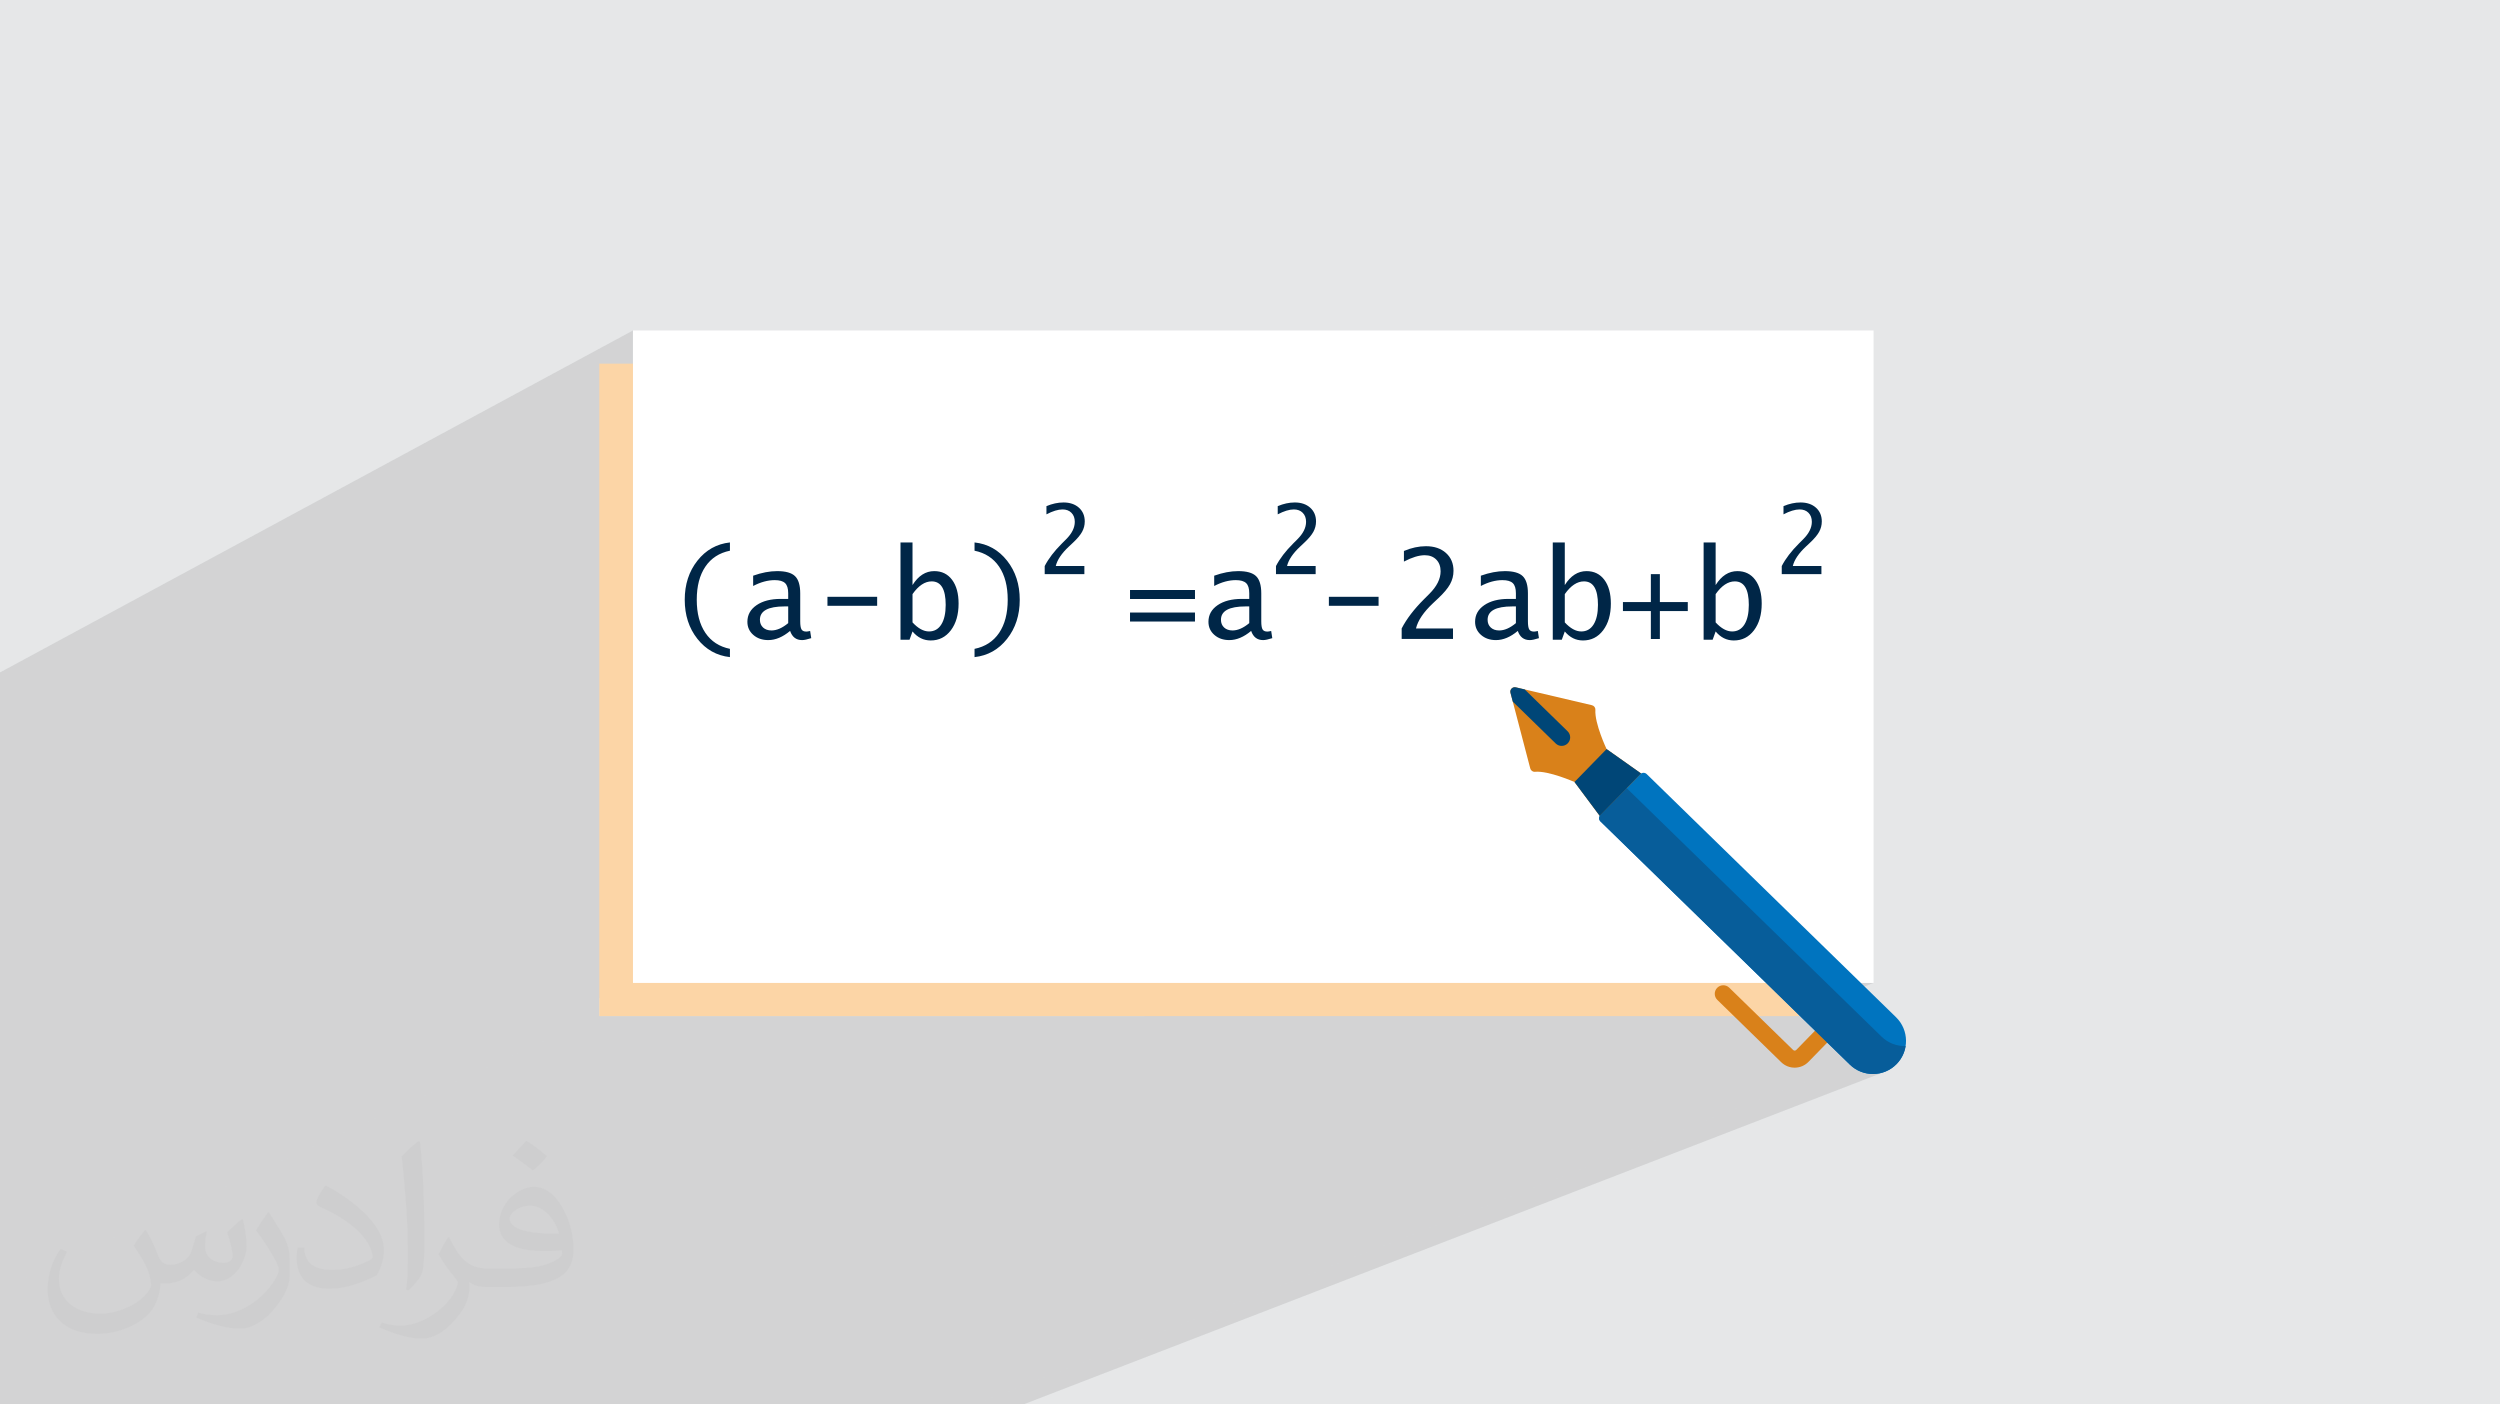 <?xml version="1.0" encoding="UTF-8"?>
<!DOCTYPE svg PUBLIC "-//W3C//DTD SVG 1.0//EN" "http://www.w3.org/TR/2001/REC-SVG-20010904/DTD/svg10.dtd">
<!-- Creator: CorelDRAW -->
<svg xmlns="http://www.w3.org/2000/svg" xml:space="preserve" width="94.192mm" height="52.917mm" version="1.0" style="shape-rendering:geometricPrecision; text-rendering:geometricPrecision; image-rendering:optimizeQuality; fill-rule:evenodd; clip-rule:evenodd"
viewBox="0 0 9404.92 5283.66"
 xmlns:xlink="http://www.w3.org/1999/xlink"
 xmlns:xodm="http://www.corel.com/coreldraw/odm/2003">
 <defs>
  <style type="text/css">
   <![CDATA[
    .fil3 {fill:#FCD5A6}
    .fil4 {fill:white}
    .fil6 {fill:#D9811A;fill-rule:nonzero}
    .fil5 {fill:#002647;fill-rule:nonzero}
    .fil9 {fill:#004677;fill-rule:nonzero}
    .fil7 {fill:#0074BF;fill-rule:nonzero}
    .fil8 {fill:#075D9A;fill-rule:nonzero}
    .fil2 {fill:#373435;fill-opacity:0.031}
    .fil1 {fill:#2B2A29;fill-opacity:0.102}
    .fil0 {fill:#E6E7E8}
   ]]>
  </style>
 </defs>
 <g id="Layer_x0020_1">
  <polygon class="fil0" points="-0,0 9404.92,0 9404.92,5283.66 -0,5283.66 "/>
  <path class="fil1" d="M2381.24 2212.53l304.56 -154.68 -7.75 4.09 -7.55 4.49 -7.33 4.9 -7.12 5.31 -6.92 5.72 -6.7 6.13 -6.49 6.53 -6.27 6.94 -6.07 7.35 -5.77 7.65 -5.4 7.86 -5.02 8.06 -1.87 3.3 99.33 -50.31 12.84 -5.82 13.7 -4.72 14.56 -3.61 -145.31 73.59 -2.19 4.31 -3.9 8.67 -3.53 8.88 -3.17 9.08 -2.8 9.29 -2.42 9.49 -2.05 9.69 -1.67 9.9 -1.3 10.09 -0.94 10.29 -0.55 10.49 -0.19 10.7 0.19 10.74 0.55 10.53 0.94 10.33 0.75 5.82 254.94 -127.94 0 38.77 10.46 -5.16 10.37 -4.47 10.29 -3.79 10.19 -3.11 10.12 -2.42 10.03 -1.73 9.95 -1.03 9.88 -0.35 6.53 0.18 6.05 0.53 5.57 0.88 5.1 1.24 4.61 1.59 4.14 1.95 3.65 2.3 3.19 2.65 2.74 3.07 2.37 3.54 2.01 4.01 1.65 4.5 1.29 4.96 0.91 5.44 0.56 5.92 0.18 6.38 0 19.01 422.44 -209.9 0 133.91 549.05 -270.43 0 30.79 8.65 -4.25 8.35 -3.75 8.03 -3.18 7.73 -2.61 7.43 -2.03 7.11 -1.45 6.81 -0.87 6.5 -0.29 5.12 0.2 4.85 0.6 4.59 1 4.31 1.39 4.05 1.8 3.78 2.19 3.51 2.59 3.26 2.99 2.95 3.31 2.55 3.59 2.16 3.84 1.77 4.11 1.37 4.38 0.98 4.64 0.59 4.9 0.2 5.17 -0.51 8.26 -1.54 8.24 -2.56 8.23 -3.57 8.21 -4.6 8.21 -5.61 8.18 -6.64 8.17 -7.66 8.15 -15.84 15.84 -10.4 10.67 -9.75 10.65 -9.09 10.62 -8.42 10.59 -7.75 10.58 -7.09 10.55 -6.42 10.54 -5.75 10.51 0 30.56 149.22 0 -291.4 140.52 -0.13 0.97 -1.39 8.37 -1.65 8.15 -1.91 7.91 -2.15 7.69 -2.42 7.46 -2.66 7.23 -2.92 7 -3.17 6.78 -3.41 6.54 -3.66 6.32 -3.92 6.09 -8.53 11.36 -9.39 10.26 -10.24 9.16 -11.11 8.06 -11.98 6.94 -41.13 19.72 0 4.28 1140.54 -546.65 0 30.67 8.65 -4.13 8.35 -3.75 8.04 -3.18 7.73 -2.61 7.42 -2.03 7.11 -1.45 6.81 -0.87 6.5 -0.29 5.12 0.2 4.85 0.6 4.58 1 4.32 1.39 4.04 1.8 3.78 2.19 3.52 2.59 3.25 2.99 2.95 3.31 2.56 3.59 2.16 3.84 1.77 4.11 1.37 4.38 0.98 4.64 0.59 4.9 0.2 5.17 -0.51 8.26 -1.54 8.24 -2.56 8.23 -3.57 8.21 -4.6 8.21 -5.61 8.18 -6.64 8.17 -7.66 8.15 -15.84 15.84 -10.4 10.67 -9.75 10.65 -9.09 10.62 -8.42 10.59 -7.75 10.58 -7.09 10.55 -6.42 10.54 -5.75 10.51 0 30.56 149.22 0 -258.52 121.33 8.76 0 0 62.87 -1.1 0.86 582.94 -272.36 0 39.56 11.19 -5.21 10.79 -4.86 10.4 -4.11 9.99 -3.37 9.61 -2.62 9.21 -1.88 8.81 -1.12 8.42 -0.38 6.62 0.26 6.28 0.78 5.93 1.29 5.59 1.81 5.24 2.32 4.89 2.84 4.55 3.34 4.21 3.85 3.8 4.3 3.3 4.64 2.79 4.98 2.29 5.32 1.79 5.66 1.27 6.01 0.76 6.34 0.26 6.69 -0.66 10.67 -2 10.66 -3.31 10.64 -4.63 10.61 -5.95 10.61 -7.27 10.58 -8.59 10.57 -9.9 10.56 -20.49 20.49 -13.44 13.84 -2.54 2.78 500.74 -230.51 0 157.4 92.58 -42.18 -10.45 5.74 -9.97 7.38 -9.47 9.01 -8.99 10.65 -8.49 12.28 -45.21 20.57 0 12.89 89.21 -40.55 9.23 -3.74 9.38 -2.24 9.53 -0.75 12.34 1.38 10.69 4.14 9.05 6.9 7.41 9.66 5.77 12.42 0.43 1.6 704.94 -319.09 0 30.45 8.66 -3.91 8.34 -3.75 8.04 -3.18 7.73 -2.61 7.42 -2.03 7.11 -1.45 6.81 -0.87 6.5 -0.29 5.12 0.2 4.85 0.6 4.59 1 4.31 1.39 4.05 1.8 3.78 2.19 3.51 2.59 3.26 2.99 2.95 3.31 2.55 3.59 2.16 3.84 1.77 4.11 1.37 4.38 0.98 4.64 0.59 4.9 0.2 5.17 -0.51 8.26 -1.54 8.24 -2.56 8.23 -3.57 8.21 -4.6 8.21 -5.61 8.18 -6.64 8.17 -7.66 8.15 -15.84 15.84 -10.4 10.67 -9.75 10.65 -9.09 10.62 -8.42 10.59 -7.75 10.58 -7.09 10.55 -6.42 10.54 -5.75 10.51 0 30.56 149.22 0 -273.28 121.15 -0.13 5.83 -0.77 10.86 -1.29 10.21 -1.8 9.54 -2.31 8.89 -2.82 8.22 -3.33 7.56 -3.83 6.89 -4.33 6.18 -4.74 5.36 -5.16 4.53 -5.59 3.7 -5.99 2.89 -57.79 25.5 6.36 3.63 8.74 3.7 9.12 2.66 9.5 1.59 9.88 0.53 11.46 -0.6 10.89 -1.8 10.33 -3 9.78 -4.19 -708.25 311.65 40.54 39.53 4.17 4.98 3.01 5.54 1.85 5.92 0.66 6.12 -0.51 6.14 -1.69 5.97 -2.87 5.62 -4.05 5.08 -4.98 4.17 -5.54 3.01 -137.64 60.13 7.1 27.15 1.02 2.85 1.48 2.58 1.87 2.26 2.21 1.89 2.5 1.48 2.73 1.03 2.9 0.54 3.03 0 10.11 -0.35 10.98 0.64 11.64 1.49 12.1 2.22 12.23 2.79 212.33 -92.24 129.83 91.8 2.77 -1.19 -2.52 1.37 -0.03 0.02 -0.37 0.24 -0.26 0.18 -2.33 1.96 -51.39 52.69 -98.94 101.47 -0.01 0 0.01 0 -0.01 0 -1.93 2.44 -0.14 0.22 -0.2 0.31 -0.05 0.09 13.87 18.6 -9.32 3.97 155.48 151.63m465.54 453.97l404.37 0 -287.51 113.96m62.9 61.35l19.68 -7.75 -5.54 3.01 -4.98 4.18 -4.73 4.86m-3160.75 1406.31l154.03 0 0.01 0 28.3 0 1925.62 -743.65 0.36 743.65 -0.36 -743.65 1318.89 -509.34 -11.35 4.13 -11.62 3 -11.82 1.86 -11.92 0.72 -8.82 -0.31 96.37 -37.25 -0.01 0 -96.37 37.25 -3.11 -0.11 -11.86 -1.57 -11.7 -2.7 -11.44 -3.84 -11.11 -4.98 -10.68 -6.14 -10.16 -7.27 -9.56 -8.43m-938.37 -938.51l0.01 -0.01 -0.01 0.01zm-6020.66 1783.93l0 -24.73 0 -10.92 0 -25.99 0 -335.87 0 -19.87 0 -9.92 0 -26.02 0 -17.05 0 -12.75 0 -0.18 0 -13.8 0 -931.48 0 -840.02 0 -52.04 2381.24 -1286.5 0 969.24 0 1012.07 1869.84 -886.32 244.42 0 -2114.26 994.53 0 364.93 -126.73 58.06 0 66.71 2049.9 0 1716.56 -732.25 157.41 153.51 465.54 453.97 116.84 113.96 0.01 0 11.08 10.81 149.69 0 -106.6 42.02 8.73 8.52 4.42 4.3 130.92 127.68 -3291.68 1278.63 -0.01 0 -148.65 0 -95.91 0 -9.98 0 -43.14 0 -9.98 0 -1.86 0 -109.07 0 -6.93 0 -27.17 0 -167.84 0 -379.03 0 -100.64 0 -6.47 0 -1681.51 0 -43.23 0 -4.08 0 -0.01 0 -116.25 0 -59.73 0 -2.17 0 -0.56 0 -147.53 0 -137.74 0 -60.73 0 -38.99 0 -47.84 0 -9.98 0 -4.9 0 -86.37 0 -107.84 0 -11.18 0 0 -27.77 0 -5.35 0 -12.16 0 -9 0 -31.67 0 -20.92 0 -12.28 0 -17.49 0 -2.51 0 -6.7 0 -8.46 0 -1.18 0 -3.02 0 -5.22 0 -21.77 0 -6.98 0 -3.22 0 -4.42 0 -4.73 0 -10.14 0 -17.52 0 -1.02 0 -6.02 0 -3.77 0 -8.81 0 -8.87 0 -10.08 0 -5.23 0 -41.37 0 -0.35 0 -0.16 0 -4.27 0 -6.06 0 -13.57 0 -0.42 0 -7.95 0 -4.98 0 -38.72 0 -1.05 0 -9.59 0 -2.74 0 -16.6 0 -4.4 0 -2.4 0 -2.28zm2254.52 -1027.93l-2245.22 1023.69 -9.3 4.24 22.82 -10.4 2231.7 -1017.53z"/>
  <path class="fil2" d="M548.54 4627.69c17.95,27.21 29.6,53.36 40.96,82.43 8.45,16.91 12.93,48.09 52.57,48.09 11.61,0 28.28,-3.42 43.06,-11.61 16.63,-8.73 29.32,-21.94 35.94,-42l15.85 -53.36 38.57 -19.02 2.64 2.64c-5.27,20.09 -6.59,39.36 -6.59,54.43 0,44.63 38.57,61.56 69.22,61.56 17.95,0 34.09,-8.73 34.09,-25.11 0,-21.13 -8.98,-57.06 -20.62,-89.29 17.95,-17.95 35.94,-35.94 56.53,-50.47l3.17 1.6c8.98,38.04 14,75.56 14,100.66 0,24.57 -10.83,51.79 -19.81,69.49 -18.49,34.87 -51.25,62.62 -90.87,62.62 -30.1,0 -63.65,-15.07 -86.66,-43.06l-1.32 0c-21.66,26.96 -55.22,51.25 -108.86,51.25l-16.63 0c-2.64,35.41 -10.29,60.49 -21.94,82.95 -31.95,62.34 -126.81,106.47 -216.1,106.47 -124.17,0 -186.51,-71.59 -186.51,-166.96 0,-58.91 19.27,-113.6 48.88,-152.42l24.29 10.04c-18.49,35.41 -30.91,68.68 -30.91,101.45 0,89.29 72.66,131.83 156.4,131.83 77.68,0 173.83,-49.41 191.28,-106.72 -6.59,-62.62 -30.1,-91.93 -66.04,-148.99 10.83,-19.02 24.83,-38.04 42.28,-58.38l3.17 0 0 0 0 0 -0.02 -0.09zm1432.13 -336.04c26.15,16.39 51.79,35.66 76.87,57.85 -14,19.81 -31.45,37.79 -53.11,53.64 -25.11,-20.34 -50.19,-37.79 -75.84,-56.27 17.42,-19.55 34.62,-38.29 52.04,-55.22l0 0 0 0 0 0 0 0 0 0 0.03 0zm13.47 244.11c-42.28,0 -76.87,27.75 -76.87,48.34 0,44.13 84.53,57.85 185.72,57.31 -12.68,-51.79 -57.06,-105.68 -108.86,-105.68l0.01 0.03zm-94.86 236.19c54.96,0 103.04,-1.6 139.74,-10.83 40.96,-10.29 75.56,-30.91 75.56,-45.17 0,-3.7 0,-8.19 -1.32,-11.89 -22.98,2.11 -49.41,2.11 -72.38,2.11 -74.49,0 -131.55,-16.91 -154.02,-58.66 -5.55,-11.61 -9.51,-24.57 -9.51,-39.36 0,-40.43 17.42,-79.79 48.09,-107 25.61,-22.45 53.89,-36.44 82.67,-36.44 52.04,0 93.51,41.75 122.57,107.54 15.85,35.94 26.68,77.4 26.68,129.72 0,34.87 -9.51,64.19 -31.17,85.85 -40.43,39.11 -114.92,53.89 -229.04,53.89l-51.79 0 0 0 -13.47 0c-28.28,0 -48.62,-5.02 -64.72,-17.42l-2.64 0c0.79,6.59 1.32,12.93 1.32,19.02 0,25.61 -8.45,58.38 -25.61,84.53 -50.72,75.3 -105.68,108.04 -153.24,108.04 -48.09,0 -107,-18.49 -160.11,-42.54l9.51 -18.49c17.17,7.13 40.96,11.89 73.7,11.89 85.85,0 198.66,-82.43 212.66,-163 -3.17,-6.59 -8.98,-15.32 -17.17,-24.57 -25.11,-29.85 -40.96,-54.68 -55.75,-80.83 12.68,-25.11 24.29,-45.17 35.13,-63.4l4.49 -0.53c36.72,74.77 69.99,117.55 144.23,117.55l11.61 0 0 0 53.89 0 0 0 0 0 0 0 0 0 0 0 0.09 0.01zm-371.98 79c6.34,-34.34 6.87,-72.91 6.87,-108.86l0 -53.36c0,-99.6 -12.68,-244.36 -22.98,-338.68 17.95,-19.27 43.06,-42 62.87,-57.31l5.81 1.6c13.47,118.62 16.63,256 16.63,383.06 0,33.3 -1.32,65.79 -4.49,89.55 -1.85,30.1 -19.27,52.83 -56.53,87.7l-8.19 -3.7zm-382.8 -157.19c1.85,46.77 24.83,83.49 105.15,83.49 49.93,0 92.19,-12.93 138.96,-35.13 8.45,-3.7 12.93,-8.73 12.93,-12.93 0,-29.32 -22.45,-68.15 -60.23,-103.55 -36.72,-33.3 -85.34,-62.62 -130.76,-82.18 -15.6,-6.59 -20.62,-13.47 -20.62,-20.09 0,-13.47 17.95,-41.75 32.77,-62.09l5.02 -0.53c52.04,27.21 110.17,67.64 153.24,112.53 39.11,41.47 63.4,83.49 63.4,129.19 0,33.81 -10.29,65.51 -26.96,95.11 -57.06,28.79 -117.83,50.72 -178.06,50.72 -73.17,0 -123.1,-34.34 -123.1,-114.92 0,-8.73 0,-22.19 3.17,-39.64l25.11 0 0 0 0 0 0 0 0 0 0 0 -0.02 0zm-132.37 -132.9l45.45 73.45c16.63,27.21 32.23,56.81 32.23,103.55l0 59.7c0,48.34 -30.91,100.13 -80.83,151.38 -39.11,34.62 -73.7,49.41 -105.68,49.41 -47.55,0 -101.98,-14.79 -164.85,-41.75l7.13 -18.49c19.81,5.27 42.79,9.77 71.06,9.77 90.36,-0.53 182.8,-66.57 225.08,-147.15 5.02,-9.26 6.87,-17.95 6.87,-24.04 0,-9.26 -5.02,-19.55 -8.98,-28.79 -22.98,-43.31 -48.62,-82.95 -76.87,-119.68 14.79,-23.25 29.6,-45.7 45.7,-67.9l3.7 0.53 0 0 0 0 0 0 0 0 0 0 -0.02 0.01z"/>
  <g id="_2952851725744">
   <rect class="fil3" x="2254.52" y="1368.05" width="4667.04" height="2454.46"/>
   <rect class="fil4" x="2381.25" y="1243.29" width="4667.04" height="2454.46"/>
   <g>
    <path class="fil5" d="M2745.97 2472.03c-49.75,-5.49 -90.57,-28.41 -122.36,-68.68 -31.78,-40.27 -47.64,-89.32 -47.64,-147.17 0,-57.61 15.86,-106.6 47.64,-146.86 31.79,-40.27 72.61,-63.18 122.36,-68.69l0 31.08c-39.95,8.17 -70.79,28.11 -92.38,59.97 -21.59,31.87 -32.42,73.39 -32.42,124.49 0,51.17 10.83,92.69 32.42,124.64 21.59,31.94 52.43,51.96 92.38,60.12l0 31.08zm226.38 -98.58c-27.48,23 -54.79,34.54 -82.11,34.54 -22.77,0 -41.6,-6.52 -56.35,-19.55 -14.84,-12.95 -22.22,-29.43 -22.22,-49.29 0,-25.9 11.46,-46.7 34.46,-62.49 23,-15.78 53.38,-23.62 91.05,-23.62l28.02 0 0 -21.51c0,-17.65 -3.92,-30.29 -11.69,-37.83 -7.85,-7.53 -20.8,-11.3 -38.85,-11.3 -26.22,0 -53.3,7.38 -81.32,22.06l0 -38.77c32.1,-11.46 62.25,-17.19 90.34,-17.19 31.71,0 54.08,6.28 67.11,18.84 13.11,12.56 19.62,34.3 19.62,65.07l0 104.7c0,15 1.65,25.28 4.87,30.69 3.22,5.41 9.26,8.17 18.13,8.17 2.9,0 7.69,-0.79 14.28,-2.28l4.16 27c-15.15,4.86 -26.61,7.3 -34.38,7.3 -22.3,0 -37.36,-11.54 -45.13,-34.54zm-7.15 -29.28l0 -62.87 -13.5 0c-61.93,0 -92.93,16.72 -92.93,50.23 0,12.09 4,21.83 11.93,29.2 7.93,7.31 18.52,10.99 31.63,10.99 19.78,0 40.73,-9.19 62.86,-27.55zm147.65 -65.23l0 -33.9 186.97 0 0 33.9 -186.97 0zm274.79 127.63l0 -365.93 45.21 0 0 160.29c21.98,-34.94 49.22,-52.44 81.72,-52.44 28.41,0 50.78,10.91 67.11,32.74 16.33,21.9 24.48,51.64 24.48,89.31 0,41.37 -9.66,74.89 -28.97,100.47 -19.38,25.59 -44.65,38.38 -75.97,38.38 -26.84,0 -49.6,-11.3 -68.37,-33.91l-11.22 31.08 -33.99 0zm45.21 -65.14c20.96,22.69 41.68,34.06 62.09,34.06 19.86,0 35.33,-8.79 46.31,-26.37 10.91,-17.5 16.41,-42.07 16.41,-73.7 0,-58.87 -17.58,-88.31 -52.67,-88.31 -25.58,0 -49.6,15.94 -72.13,47.88l0 106.44zm233.36 -300.78c49.91,5.5 90.73,28.42 122.44,68.69 31.71,40.26 47.57,89.32 47.57,147.09 0,57.69 -15.86,106.67 -47.65,146.94 -31.78,40.27 -72.6,63.18 -122.36,68.68l0 -31.08c40.03,-8.16 70.8,-28.18 92.38,-59.96 21.59,-31.87 32.42,-73.47 32.42,-124.8 0,-50.94 -10.75,-92.39 -32.26,-124.33 -21.59,-31.95 -52.43,-51.96 -92.54,-60.13l0 -31.08zm584.87 297.64l0 -33.91 244.42 0 0 33.91 -244.42 0zm0 -84.77l0 -33.91 244.42 0 0 33.91 -244.42 0zm455.72 119.94c-27.47,23 -54.79,34.54 -82.11,34.54 -22.76,0 -41.56,-6.56 -56.35,-19.55 -14.8,-12.99 -22.21,-29.43 -22.21,-49.29 0,-25.9 11.45,-46.7 34.45,-62.49 23.01,-15.78 53.38,-23.62 91.05,-23.62l28.03 0 0 -21.51c0,-17.65 -3.91,-30.31 -11.7,-37.83 -7.83,-7.55 -20.8,-11.3 -38.85,-11.3 -26.21,0 -53.29,7.38 -81.32,22.06l0 -38.77c32.1,-11.46 62.25,-17.19 90.34,-17.19 31.71,0 54.06,6.3 67.11,18.84 13.09,12.58 19.63,34.31 19.63,65.07l0 104.7c0,15 1.65,25.28 4.86,30.69 3.22,5.41 9.27,8.17 18.13,8.17 2.91,0 7.69,-0.79 14.29,-2.28l4.15 27c-15.15,4.86 -26.61,7.3 -34.38,7.3 -22.3,0 -37.36,-11.54 -45.13,-34.54zm-7.14 -29.28l0 -62.87 -13.5 0c-61.94,0 -92.94,16.72 -92.94,50.23 0,12.09 3.98,21.85 11.93,29.2 7.91,7.33 18.52,10.99 31.63,10.99 19.78,0 40.74,-9.19 62.87,-27.55zm299.51 -65.23l0 -33.9 186.97 0 0 33.9 -186.97 0zm273.86 124.8l0 -39.56c18.68,-36.26 46.71,-72.68 83.67,-109.64l20.49 -20.49c28.14,-28.14 42.31,-56.43 42.31,-84.93 0,-18.28 -5.44,-32.94 -16.25,-43.95 -10.77,-10.96 -25.2,-16.49 -43.32,-16.49 -21.91,0 -48.04,8.01 -78.42,23.94l0 -39.95c28.26,-11.93 55.89,-17.9 82.89,-17.9 31.15,0 56.21,8.47 75.19,25.43 18.93,16.93 28.42,39.33 28.42,67.04 0,17.97 -4.35,34.87 -13.11,50.7 -8.74,15.8 -23.62,33.36 -44.42,52.9l-19.39 18.21c-35.45,33.31 -56.98,64.91 -64.2,95.13l139.24 0 0 39.56 -193.09 0zm436.89 -30.29c-27.48,23 -54.79,34.54 -82.11,34.54 -22.77,0 -41.57,-6.56 -56.35,-19.55 -14.8,-12.99 -22.22,-29.43 -22.22,-49.29 0,-25.9 11.46,-46.7 34.46,-62.49 23.01,-15.78 53.38,-23.62 91.05,-23.62l28.02 0 0 -21.51c0,-17.65 -3.9,-30.31 -11.69,-37.83 -7.83,-7.55 -20.8,-11.3 -38.85,-11.3 -26.22,0 -53.3,7.38 -81.32,22.06l0 -38.77c32.1,-11.46 62.25,-17.19 90.34,-17.19 31.71,0 54.06,6.3 67.11,18.84 13.09,12.58 19.62,34.31 19.62,65.07l0 104.7c0,14.99 1.66,25.28 4.87,30.69 3.22,5.41 9.26,8.17 18.13,8.17 2.9,0 7.69,-0.79 14.28,-2.28l4.16 27c-15.15,4.86 -26.61,7.3 -34.38,7.3 -22.3,0 -37.36,-11.54 -45.13,-34.54zm-7.15 -29.28l0 -62.87 -13.5 0c-61.93,0 -92.93,16.72 -92.93,50.23 0,12.09 3.98,21.85 11.93,29.2 7.91,7.32 18.52,10.99 31.63,10.99 19.78,0 40.73,-9.19 62.86,-27.55zm138.7 62.4l0 -365.93 45.21 0 0 160.29c21.98,-34.94 49.22,-52.44 81.71,-52.44 28.42,0 50.8,10.9 67.11,32.74 16.35,21.88 24.49,51.64 24.49,89.31 0,41.37 -9.64,74.91 -28.97,100.47 -19.36,25.61 -44.66,38.38 -75.97,38.38 -26.85,0 -49.61,-11.3 -68.37,-33.91l-11.23 31.08 -33.98 0zm45.21 -65.14c20.96,22.69 41.68,34.06 62.09,34.06 19.86,0 35.33,-8.78 46.31,-26.37 10.91,-17.49 16.41,-42.07 16.41,-73.7 0,-58.87 -17.58,-88.31 -52.67,-88.31 -25.59,0 -49.6,15.94 -72.13,47.88l0 106.44zm323.77 62.32l0 -105.02 -105.02 0 0 -33.91 105.02 0 0 -105.02 33.91 0 0 105.02 105.02 0 0 33.91 -105.02 0 0 105.02 -33.91 0zm198.51 2.83l0 -365.93 45.21 0 0 160.29c21.98,-34.94 49.22,-52.44 81.71,-52.44 28.42,0 50.8,10.9 67.11,32.74 16.35,21.88 24.49,51.64 24.49,89.31 0,41.37 -9.64,74.91 -28.97,100.47 -19.36,25.61 -44.66,38.38 -75.97,38.38 -26.85,0 -49.61,-11.3 -68.37,-33.91l-11.23 31.08 -33.98 0zm45.21 -65.14c20.96,22.69 41.68,34.06 62.09,34.06 19.86,0 35.33,-8.78 46.31,-26.37 10.91,-17.49 16.41,-42.07 16.41,-73.7 0,-58.87 -17.58,-88.31 -52.67,-88.31 -25.59,0 -49.6,15.94 -72.13,47.88l0 106.44z"/>
    <path class="fil5" d="M3930.14 2159.97l0 -30.56c14.44,-28.03 36.04,-56.23 64.66,-84.74l15.84 -15.84c21.78,-21.71 32.69,-43.6 32.69,-65.63 0,-14.13 -4.18,-25.47 -12.55,-33.97 -8.32,-8.49 -19.47,-12.74 -33.49,-12.74 -16.92,0 -37.12,6.19 -60.6,18.5l0 -30.87c21.84,-9.22 43.19,-13.83 64.05,-13.83 24.08,0 43.43,6.55 58.11,19.65 14.62,13.11 21.96,30.39 21.96,51.8 0,13.9 -3.39,26.94 -10.12,39.19 -6.8,12.19 -18.2,25.84 -34.33,40.88l-14.99 14.08c-27.48,25.65 -44.03,50.16 -49.61,73.52l107.61 0 0 30.56 -149.22 0z"/>
    <path class="fil5" d="M4800.2 2159.97l0 -30.56c14.44,-28.03 36.04,-56.23 64.66,-84.74l15.84 -15.84c21.78,-21.71 32.69,-43.6 32.69,-65.63 0,-14.13 -4.18,-25.47 -12.56,-33.97 -8.31,-8.49 -19.47,-12.74 -33.48,-12.74 -16.92,0 -37.12,6.19 -60.6,18.5l0 -30.87c21.84,-9.22 43.19,-13.83 64.05,-13.83 24.08,0 43.43,6.55 58.11,19.65 14.62,13.11 21.96,30.39 21.96,51.8 0,13.9 -3.39,26.94 -10.12,39.19 -6.8,12.19 -18.2,25.84 -34.34,40.88l-14.98 14.08c-27.48,25.65 -44.04,50.16 -49.61,73.52l107.61 0 0 30.56 -149.22 0z"/>
    <path class="fil5" d="M6702.89 2159.97l0 -30.56c14.44,-28.03 36.04,-56.23 64.66,-84.74l15.84 -15.84c21.78,-21.71 32.69,-43.6 32.69,-65.63 0,-14.13 -4.18,-25.47 -12.55,-33.97 -8.32,-8.49 -19.47,-12.74 -33.49,-12.74 -16.92,0 -37.11,6.19 -60.6,18.5l0 -30.87c21.85,-9.22 43.19,-13.83 64.06,-13.83 24.07,0 43.42,6.55 58.1,19.65 14.62,13.11 21.96,30.39 21.96,51.8 0,13.9 -3.39,26.94 -10.12,39.19 -6.79,12.19 -18.19,25.84 -34.33,40.88l-14.99 14.08c-27.48,25.65 -44.03,50.16 -49.61,73.52l107.61 0 0 30.56 -149.22 0z"/>
   </g>
   <g>
    <path class="fil6" d="M6459.98 3716.2c12.37,-12.69 32.69,-12.95 45.38,-0.57l240.3 234.33c3.32,3.24 8.63,3.19 11.88,-0.15l75.3 -77.32c12.36,-12.7 32.68,-12.97 45.38,-0.61 12.7,12.37 12.97,32.69 0.6,45.39l-75.31 77.33c-28,28.72 -73.91,29.37 -102.67,1.32l-240.3 -234.33c-12.73,-12.42 -12.9,-32.74 -0.56,-45.39z"/>
    <path class="fil6" d="M5774.51 2903.43c51.23,-4.75 148.63,38.39 148.63,38.39l109.07 146.34 160.73 -164.82 -149.03 -105.37c0,0 -45.57,-96.27 -42.12,-147.62 0.55,-8.19 -5.07,-15.52 -13.06,-17.39l-286.33 -67.25c-12.28,-2.89 -23.23,8.35 -20.04,20.57l74.43 284.54c2.08,7.93 9.55,13.37 17.71,12.61l0 0z"/>
    <path class="fil7" d="M6020.68 3066.51l150.33 -154.16c6.47,-6.64 17.1,-6.78 23.75,-0.31l938.05 914.77c49.22,48 50.2,126.79 2.21,176 -47.99,49.22 -126.78,50.2 -176,2.22l-938.04 -914.77c-6.64,-6.48 -6.78,-17.11 -0.3,-23.75z"/>
    <path class="fil8" d="M7135.04 4002.81c18.74,-19.23 29.98,-42.97 33.83,-67.64 -32.5,0.92 -65.31,-10.78 -90.43,-35.28l-958.82 -934.85 -98.95 101.47c-6.47,6.64 -6.34,17.28 0.31,23.75l938.05 914.77c49.22,47.99 128.01,47 176,-2.22l0.01 0z"/>
    <path class="fil9" d="M6020.68 3066.51l150.33 -154.16c0.92,-0.94 1.93,-1.72 2.99,-2.4l-130.08 -91.98 -120.77 123.85 95.21 127.74c0.66,-1.08 1.41,-2.12 2.32,-3.06l0.01 0z"/>
    <path class="fil9" d="M5852.48 2796.94c12.69,12.37 33.01,12.12 45.38,-0.57 12.38,-12.69 12.12,-33.02 -0.57,-45.38l-161.41 -157.41 -33.47 -7.86c-12.29,-2.89 -23.24,8.35 -20.05,20.56l8.71 33.26 161.41 157.4z"/>
   </g>
  </g>
 </g>
</svg>

